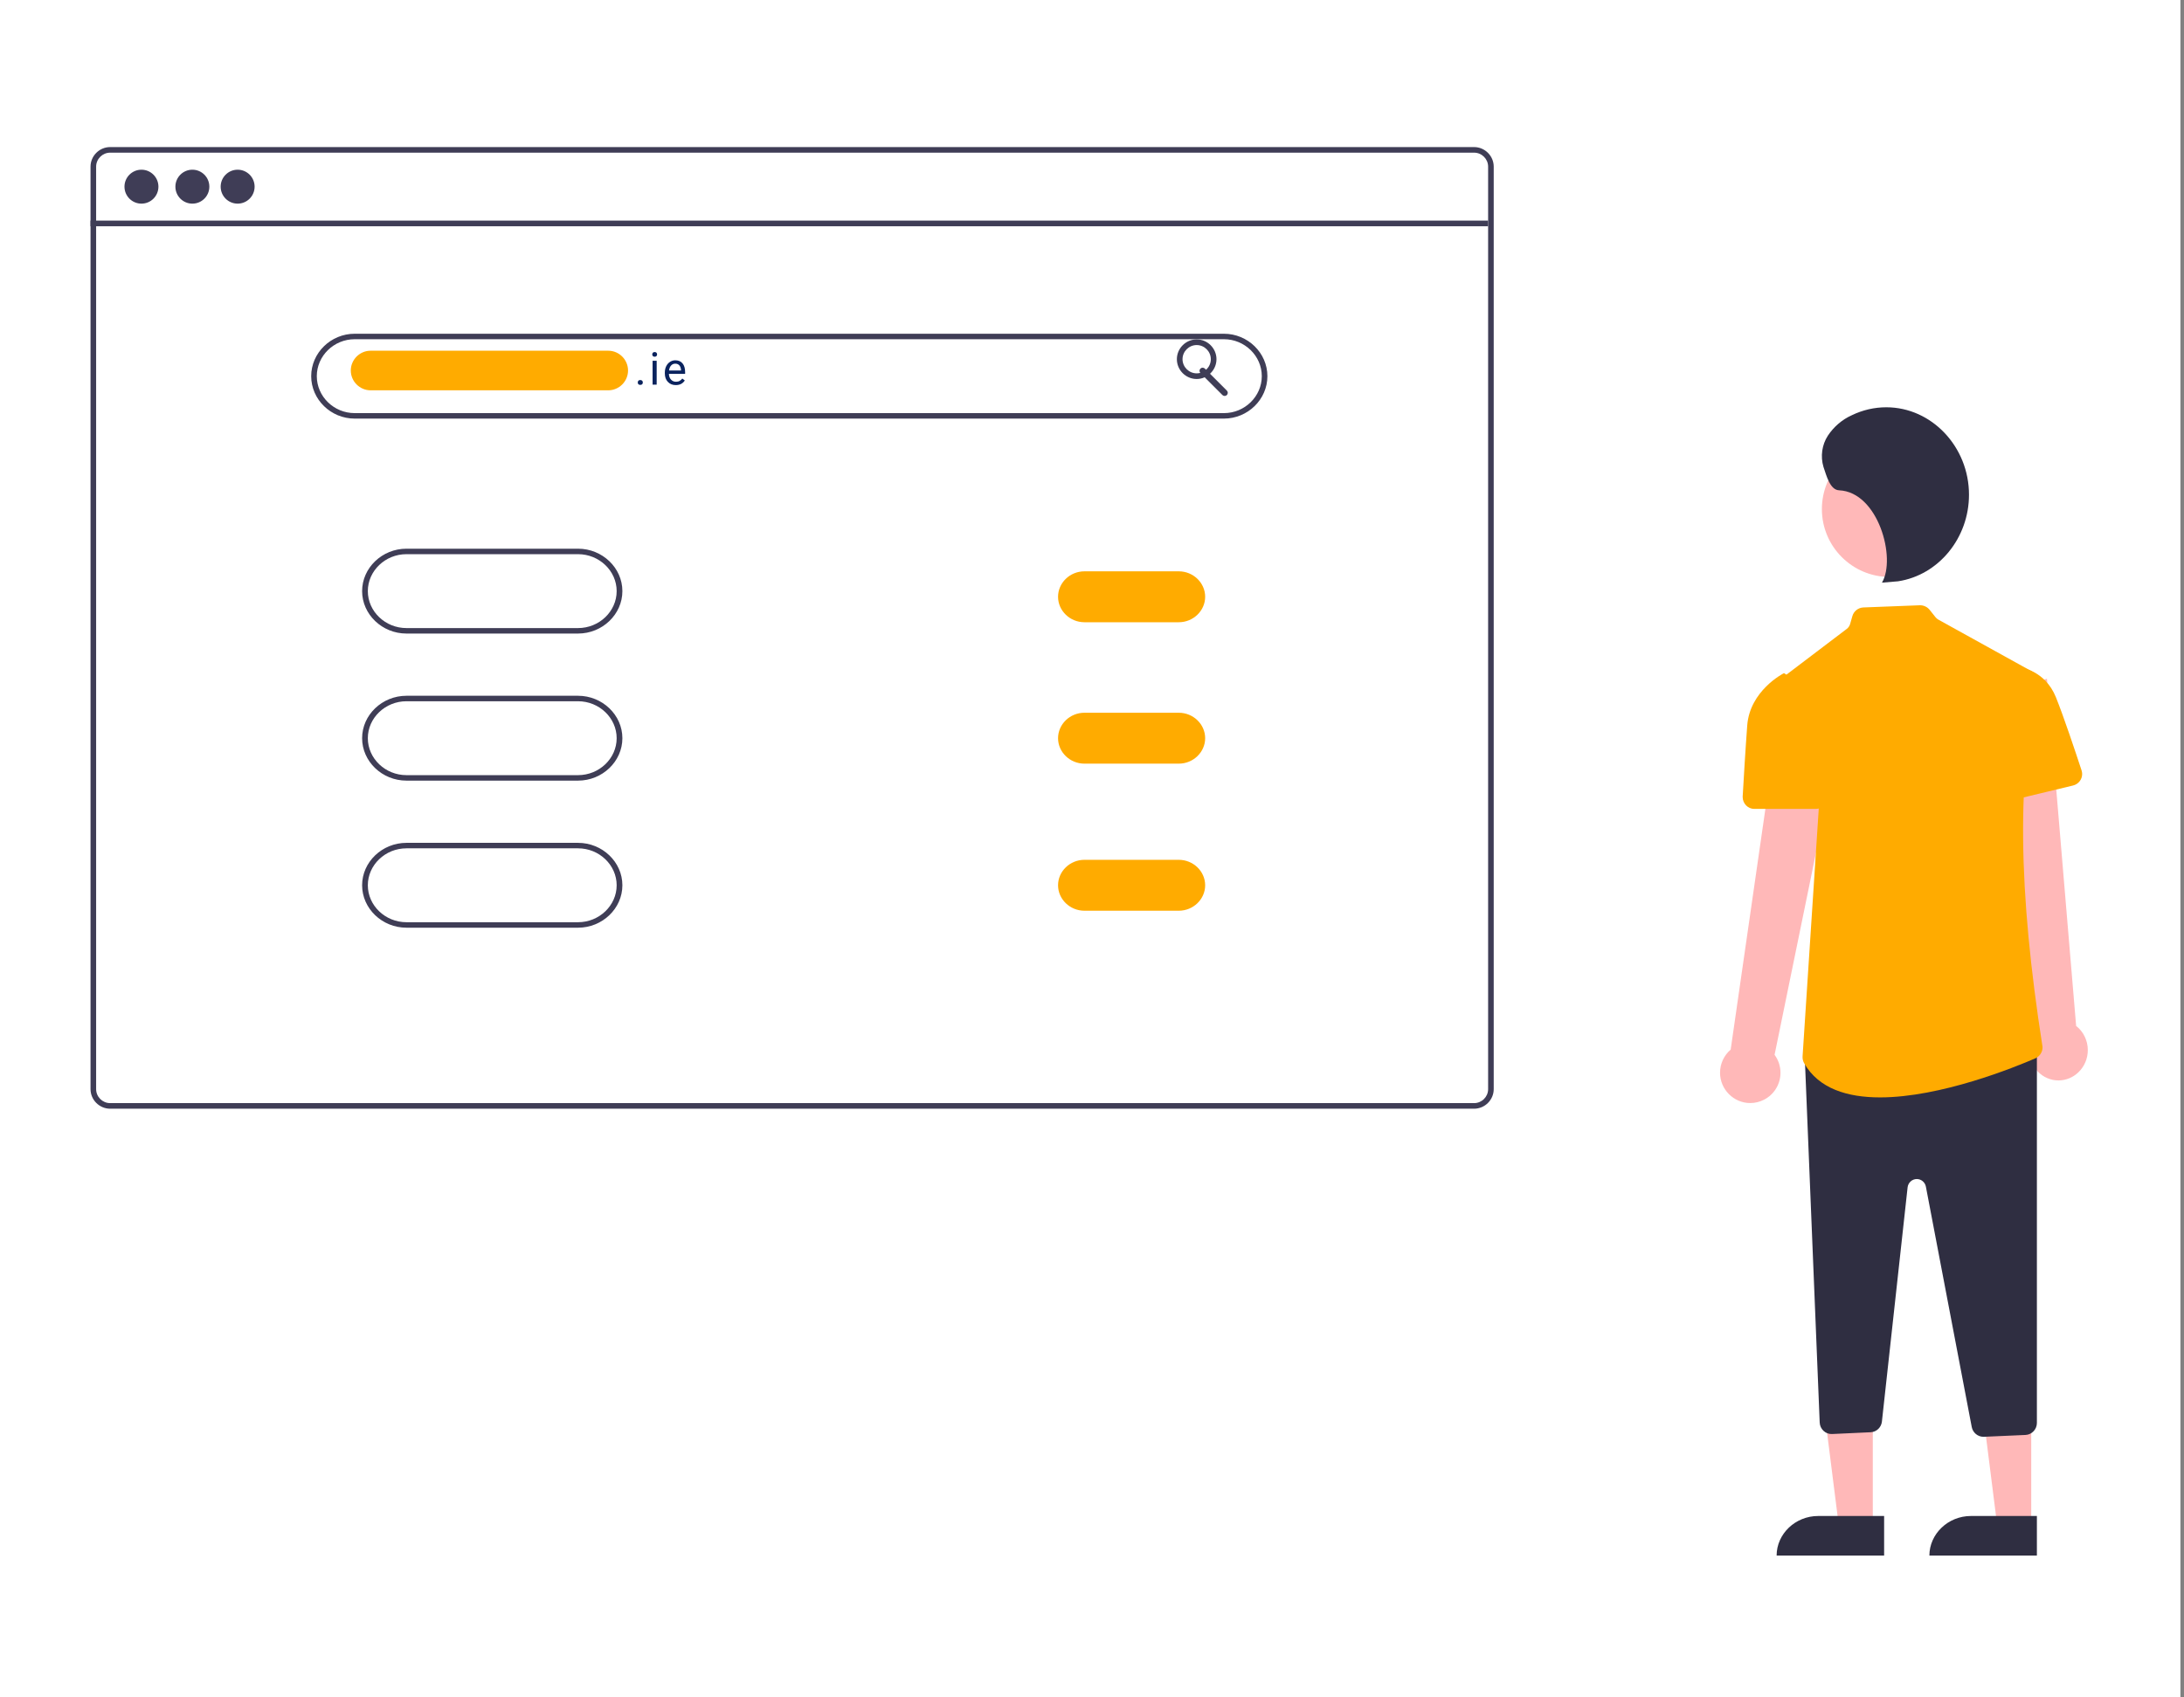 <?xml version="1.0" encoding="UTF-8"?>
<svg width="386px" height="300px" viewBox="0 0 386 300" version="1.1" xmlns="http://www.w3.org/2000/svg" xmlns:xlink="http://www.w3.org/1999/xlink">
    <rect x="0" y="0" width="386" height="300" fill="#808080" stroke="none"/>
    <title>keyword-research copy 61</title>
    <g id="Page-1" stroke="none" stroke-width="1" fill="none" fill-rule="evenodd">
        <g id="keyword-research-copy-61">
            <rect id="Rectangle" fill="#FFFFFF" x="0" y="0" width="385.366" height="300"></rect>
            <g id="Group-30" transform="translate(16, 26)">
                <path d="M295.741,168.423 C297.54,167.523 298.683,165.67 298.683,163.65 C298.683,162.506 298.316,161.392 297.638,160.473 L310,100.153 L298.464,100 L289.879,159.555 C288.687,160.573 288,162.068 288,163.639 C288,166.58 290.407,169 293.333,169 C294.17,169 294.995,168.802 295.741,168.423 L295.741,168.423 Z" id="Fill-2" fill="#FFB8B8"></path>
                <path d="M351.366,163.532 C352.408,162.524 353,161.112 353,159.636 C353,157.957 352.234,156.373 350.936,155.367 L345.779,94 L335,97.168 L343.461,156.716 C342.915,157.586 342.624,158.601 342.624,159.638 C342.624,162.58 344.963,165 347.804,165 C349.129,165 350.404,164.474 351.366,163.532 Z" id="Fill-3" fill="#FFB8B8"></path>
                <polygon id="Fill-4" fill="#FFB8B8" points="314.999 243 308.901 243 306 220 315 220"></polygon>
                <path d="M305.341,242 L317,242 L317,249 L298,249 C298,245.16 301.314,242 305.341,242 Z" id="Fill-5" fill="#2F2E41"></path>
                <polygon id="Fill-6" fill="#FFB8B8" points="342.999 243 336.901 243 334 220 343 220"></polygon>
                <path d="M332.341,242 L344,242 L344,249 L325,249 C325,245.16 328.314,242 332.341,242 Z" id="Fill-7" fill="#2F2E41"></path>
                <path d="M318,52 C324.623,52 330,57.377 330,64 C330,70.623 324.623,76 318,76 C311.377,76 306,70.623 306,64 C306,57.377 311.377,52 318,52 Z" id="Fill-8" fill="#FFB8B8"></path>
                <path d="M334.551,228 C333.549,227.995 332.681,227.27 332.486,226.274 L324.38,183.775 C324.232,182.999 323.555,182.432 322.774,182.432 C321.945,182.432 321.241,183.072 321.149,183.907 L316.61,225.303 C316.5,226.342 315.647,227.152 314.616,227.195 L307.808,227.509 C307.249,227.538 306.702,227.337 306.292,226.951 C305.879,226.569 305.634,226.035 305.612,225.469 L303.002,161.524 C302.973,160.87 303.246,160.238 303.738,159.815 L305.248,158.51 C305.628,158.181 306.112,158 306.612,158 L341.897,158 C343.05,158.001 343.999,158.962 344,160.131 L344,225.545 C344.002,226.68 343.108,227.627 341.989,227.674 L334.641,227.998 C334.611,227.999 334.581,228 334.551,228 Z" id="Fill-9" fill="#2F2E41"></path>
                <path d="M316.28,168 C310.518,168 305.44,166.463 302.876,161.978 C302.662,161.608 302.562,161.183 302.587,160.757 L305.809,111.432 C305.835,111.033 305.716,110.638 305.474,110.321 L296.435,98.449 C296.153,98.078 296,97.625 296,97.159 C296,96.494 296.312,95.866 296.841,95.464 L310.4,85.175 C310.684,84.958 310.892,84.655 310.991,84.311 L311.385,82.926 C311.636,82.043 312.43,81.419 313.345,81.385 L323.295,81.001 C323.967,80.979 324.612,81.274 325.035,81.798 L326.093,83.124 C326.228,83.293 326.395,83.434 326.584,83.539 L343.223,92.75 C343.891,93.121 344.31,93.824 344.319,94.588 L344.32,94.618 L344.313,94.646 C340.434,110.846 340.652,131.323 344.999,159.087 C345.023,159.952 344.518,160.748 343.727,161.094 C340.126,162.656 327.018,168 316.28,168 Z" id="Fill-10" fill="#FFAB00"></path>
                <path d="M304.947,117 L294.053,117 C294.052,117 294.051,117 294.05,117 C292.926,117 292,116.051 292,114.898 C292,114.858 292.001,114.817 292.003,114.776 C292.166,111.931 292.486,106.519 292.805,102.251 C293.266,96.11 299.136,93.087 299.195,93.058 L299.31,93 L303.272,95.579 L306.96,114.483 C306.987,114.619 307,114.757 307,114.895 C307,116.05 306.073,117 304.947,117 Z" id="Fill-11" fill="#FFAB00"></path>
                <path d="M337.098,116 C335.945,115.993 335,115.052 335,113.912 C335,113.837 335.004,113.762 335.012,113.687 L337.077,94.891 L341.068,92 L341.159,92.01 C341.201,92.015 345.452,92.54 347.357,97.249 C348.712,100.602 350.784,106.801 351.898,110.197 C351.966,110.404 352,110.62 352,110.838 C352,111.797 351.331,112.638 350.389,112.863 L337.607,115.939 C337.44,115.979 337.269,116 337.098,116 Z" id="Fill-12" fill="#FFAB00"></path>
                <path d="M316.617,77 C319.168,72.732 315.983,60.984 309.043,60.677 C307.441,60.606 306.826,58.141 306.281,56.546 C305.72,54.673 306.009,52.628 307.063,51.01 C308.123,49.42 309.582,48.173 311.276,47.412 C313.191,46.482 315.273,46 317.38,46 C325.4,46 332,52.979 332,61.461 C332,69.113 326.627,75.672 319.464,76.763 L316.617,77 Z" id="Fill-13" fill="#2F2E41"></path>
                <path d="M244.535,0 L3.465,0 C1.565,0.002 0,1.563 0,3.459 L0,166.541 C0,168.438 1.565,169.998 3.465,170 L244.535,170 C246.435,169.998 248,168.438 248,166.541 L248,3.459 C248,1.563 246.435,0.002 244.535,0 Z M247.01,166.541 C247.01,167.896 245.893,169.012 244.535,169.012 L3.465,169.012 C2.108,169.012 0.99,167.896 0.99,166.541 L0.99,3.459 C0.99,2.104 2.108,0.988 3.465,0.988 L244.535,0.988 C245.893,0.988 247.01,2.104 247.01,3.459 L247.01,166.541 Z" id="Fill-14" fill="#3F3D56"></path>
                <polygon id="Fill-15" fill="#3F3D56" points="0 14 247 14 247 13 0 13"></polygon>
                <path d="M9,4 C10.656,4 12,5.345 12,7 C12,8.656 10.656,10 9,10 C7.344,10 6,8.656 6,7 C6,5.345 7.344,4 9,4 Z" id="Fill-16" fill="#3F3D56"></path>
                <path d="M18,4 C19.656,4 21,5.345 21,7 C21,8.656 19.656,10 18,10 C16.344,10 15,8.656 15,7 C15,5.345 16.344,4 18,4 Z" id="Fill-17" fill="#3F3D56"></path>
                <path d="M26,4 C27.656,4 29,5.345 29,7 C29,8.656 27.656,10 26,10 C24.344,10 23,8.656 23,7 C23,5.345 24.344,4 26,4 Z" id="Fill-18" fill="#3F3D56"></path>
                <path d="M200.318,48 L46.682,48 C42.468,48 39,44.614 39,40.5 C39,36.386 42.468,33 46.682,33 L200.318,33 C204.532,33 208,36.386 208,40.5 C208,44.614 204.532,48 200.318,48 Z M46.682,33.968 C43.011,33.968 39.991,36.916 39.991,40.5 C39.991,44.084 43.011,47.032 46.682,47.032 L200.318,47.032 C203.989,47.032 207.009,44.084 207.009,40.5 C207.009,36.916 203.989,33.968 200.318,33.968 L46.682,33.968 Z" id="Fill-19" fill="#3F3D56"></path>
                <path d="M86.165,86 L55.835,86 C51.537,86 48,82.614 48,78.5 C48,74.386 51.537,71 55.835,71 L86.165,71 C90.463,71 94,74.386 94,78.5 C94,82.614 90.463,86 86.165,86 Z M55.835,71.968 C52.092,71.968 49.011,74.916 49.011,78.5 C49.011,82.084 52.092,85.032 55.835,85.032 L86.165,85.032 C89.909,85.032 92.989,82.084 92.989,78.5 C92.989,74.916 89.909,71.968 86.165,71.968 L55.835,71.968 Z" id="Fill-20" fill="#3F3D56"></path>
                <path d="M86.165,112 L55.835,112 C51.537,112 48,108.614 48,104.5 C48,100.386 51.537,97 55.835,97 L86.165,97 C90.463,97 94,100.386 94,104.5 C94,108.614 90.463,112 86.165,112 Z M55.835,97.968 C52.092,97.968 49.011,100.916 49.011,104.5 C49.011,108.084 52.092,111.032 55.835,111.032 L86.165,111.032 C89.909,111.032 92.989,108.084 92.989,104.5 C92.989,100.916 89.909,97.968 86.165,97.968 L55.835,97.968 Z" id="Fill-21" fill="#3F3D56"></path>
                <path d="M86.165,138 L55.835,138 C51.537,138 48,134.614 48,130.5 C48,126.386 51.537,123 55.835,123 L86.165,123 C90.463,123 94,126.386 94,130.5 C94,134.614 90.463,138 86.165,138 Z M55.835,123.968 C52.092,123.968 49.011,126.916 49.011,130.5 C49.011,134.084 52.092,137.032 55.835,137.032 L86.165,137.032 C89.909,137.032 92.989,134.084 92.989,130.5 C92.989,126.916 89.909,123.968 86.165,123.968 L55.835,123.968 Z" id="Fill-22" fill="#3F3D56"></path>
                <g id="Group-74" transform="translate(46, 36)">
                    <path d="M45.5,7 L3.5,7 C1.58,7 0,5.42 0,3.5 C0,1.58 1.58,0 3.5,0 L45.5,0 C47.42,0 49,1.58 49,3.5 C49,5.42 47.42,7 45.5,7 Z" id="Fill-23" fill="#FFAB00"></path>
                    <g id=".ie" transform="translate(50.666, 0.234)" fill="#0A235E" fill-rule="nonzero">
                        <path d="M0.051,5.387 C0.051,5.262 0.088,5.158 0.162,5.074 C0.236,4.991 0.348,4.949 0.496,4.949 C0.645,4.949 0.757,4.991 0.834,5.074 C0.911,5.158 0.949,5.262 0.949,5.387 C0.949,5.507 0.911,5.607 0.834,5.688 C0.757,5.768 0.645,5.809 0.496,5.809 C0.348,5.809 0.236,5.768 0.162,5.688 C0.088,5.607 0.051,5.507 0.051,5.387 Z" id="Path"></path>
                        <path d="M3.395,5.766 L2.672,5.766 L2.672,1.539 L3.395,1.539 L3.395,5.766 Z M2.613,0.418 C2.613,0.301 2.649,0.202 2.721,0.121 C2.792,0.04 2.899,0 3.039,0 C3.18,0 3.287,0.04 3.36,0.121 C3.432,0.202 3.469,0.301 3.469,0.418 C3.469,0.535 3.432,0.633 3.36,0.711 C3.287,0.789 3.18,0.828 3.039,0.828 C2.899,0.828 2.792,0.789 2.721,0.711 C2.649,0.633 2.613,0.535 2.613,0.418 Z" id="Shape"></path>
                        <path d="M6.774,5.844 C6.201,5.844 5.735,5.656 5.375,5.279 C5.016,4.903 4.836,4.4 4.836,3.77 L4.836,3.637 C4.836,3.217 4.916,2.843 5.076,2.514 C5.237,2.184 5.461,1.926 5.748,1.74 C6.036,1.554 6.348,1.461 6.684,1.461 C7.233,1.461 7.66,1.642 7.965,2.004 C8.27,2.366 8.422,2.884 8.422,3.559 L8.422,3.859 L5.559,3.859 C5.569,4.276 5.691,4.613 5.924,4.869 C6.157,5.126 6.453,5.254 6.813,5.254 C7.068,5.254 7.284,5.202 7.461,5.098 C7.638,4.993 7.793,4.855 7.926,4.684 L8.367,5.027 C8.013,5.572 7.482,5.844 6.774,5.844 Z M6.684,2.055 C6.392,2.055 6.147,2.161 5.949,2.373 C5.752,2.585 5.629,2.883 5.582,3.266 L7.699,3.266 L7.699,3.211 C7.679,2.844 7.58,2.559 7.403,2.357 C7.226,2.156 6.986,2.055 6.684,2.055 Z" id="Shape"></path>
                    </g>
                </g>
                <path d="M195.5,41 C193.58,41 192,39.42 192,37.5 C192,35.58 193.58,34 195.5,34 C197.42,34 199,35.58 199,37.5 C198.998,39.419 197.419,40.998 195.5,41 Z M195.5,35 C194.129,35 193,36.129 193,37.5 C193,38.871 194.129,40 195.5,40 C196.871,40 198,38.871 198,37.5 C197.999,36.129 196.871,35.002 195.5,35 Z" id="Fill-24" fill="#3F3D56"></path>
                <path d="M200.446,44 C200.299,44 200.159,43.941 200.054,43.838 L196.162,39.945 C196.059,39.842 196,39.701 196,39.554 C196,39.25 196.25,39 196.554,39 C196.701,39 196.842,39.059 196.946,39.162 L200.838,43.054 C200.942,43.158 201,43.299 201,43.446 C201,43.75 200.75,43.999 200.446,43.999 L200.446,44 Z" id="Fill-25" fill="#3F3D56"></path>
                <path d="M192.34,84 L175.66,84 C173.104,84 171,81.969 171,79.5 C171,77.031 173.104,75 175.66,75 L192.34,75 C194.896,75 197,77.031 197,79.5 C197,81.969 194.896,84 192.34,84 Z" id="Fill-26" fill="#FFAB00"></path>
                <path d="M192.34,109 L175.66,109 C173.104,109 171,106.969 171,104.5 C171,102.031 173.104,100 175.66,100 L192.34,100 C194.896,100 197,102.031 197,104.5 C197,106.969 194.896,109 192.34,109 Z" id="Fill-27" fill="#FFAB00"></path>
                <path d="M192.34,135 L175.66,135 C173.104,135 171,132.969 171,130.5 C171,128.031 173.104,126 175.66,126 L192.34,126 C194.896,126 197,128.031 197,130.5 C197,132.969 194.896,135 192.34,135 Z" id="Fill-28" fill="#FFAB00"></path>
            </g>
        </g>
    </g>
</svg>